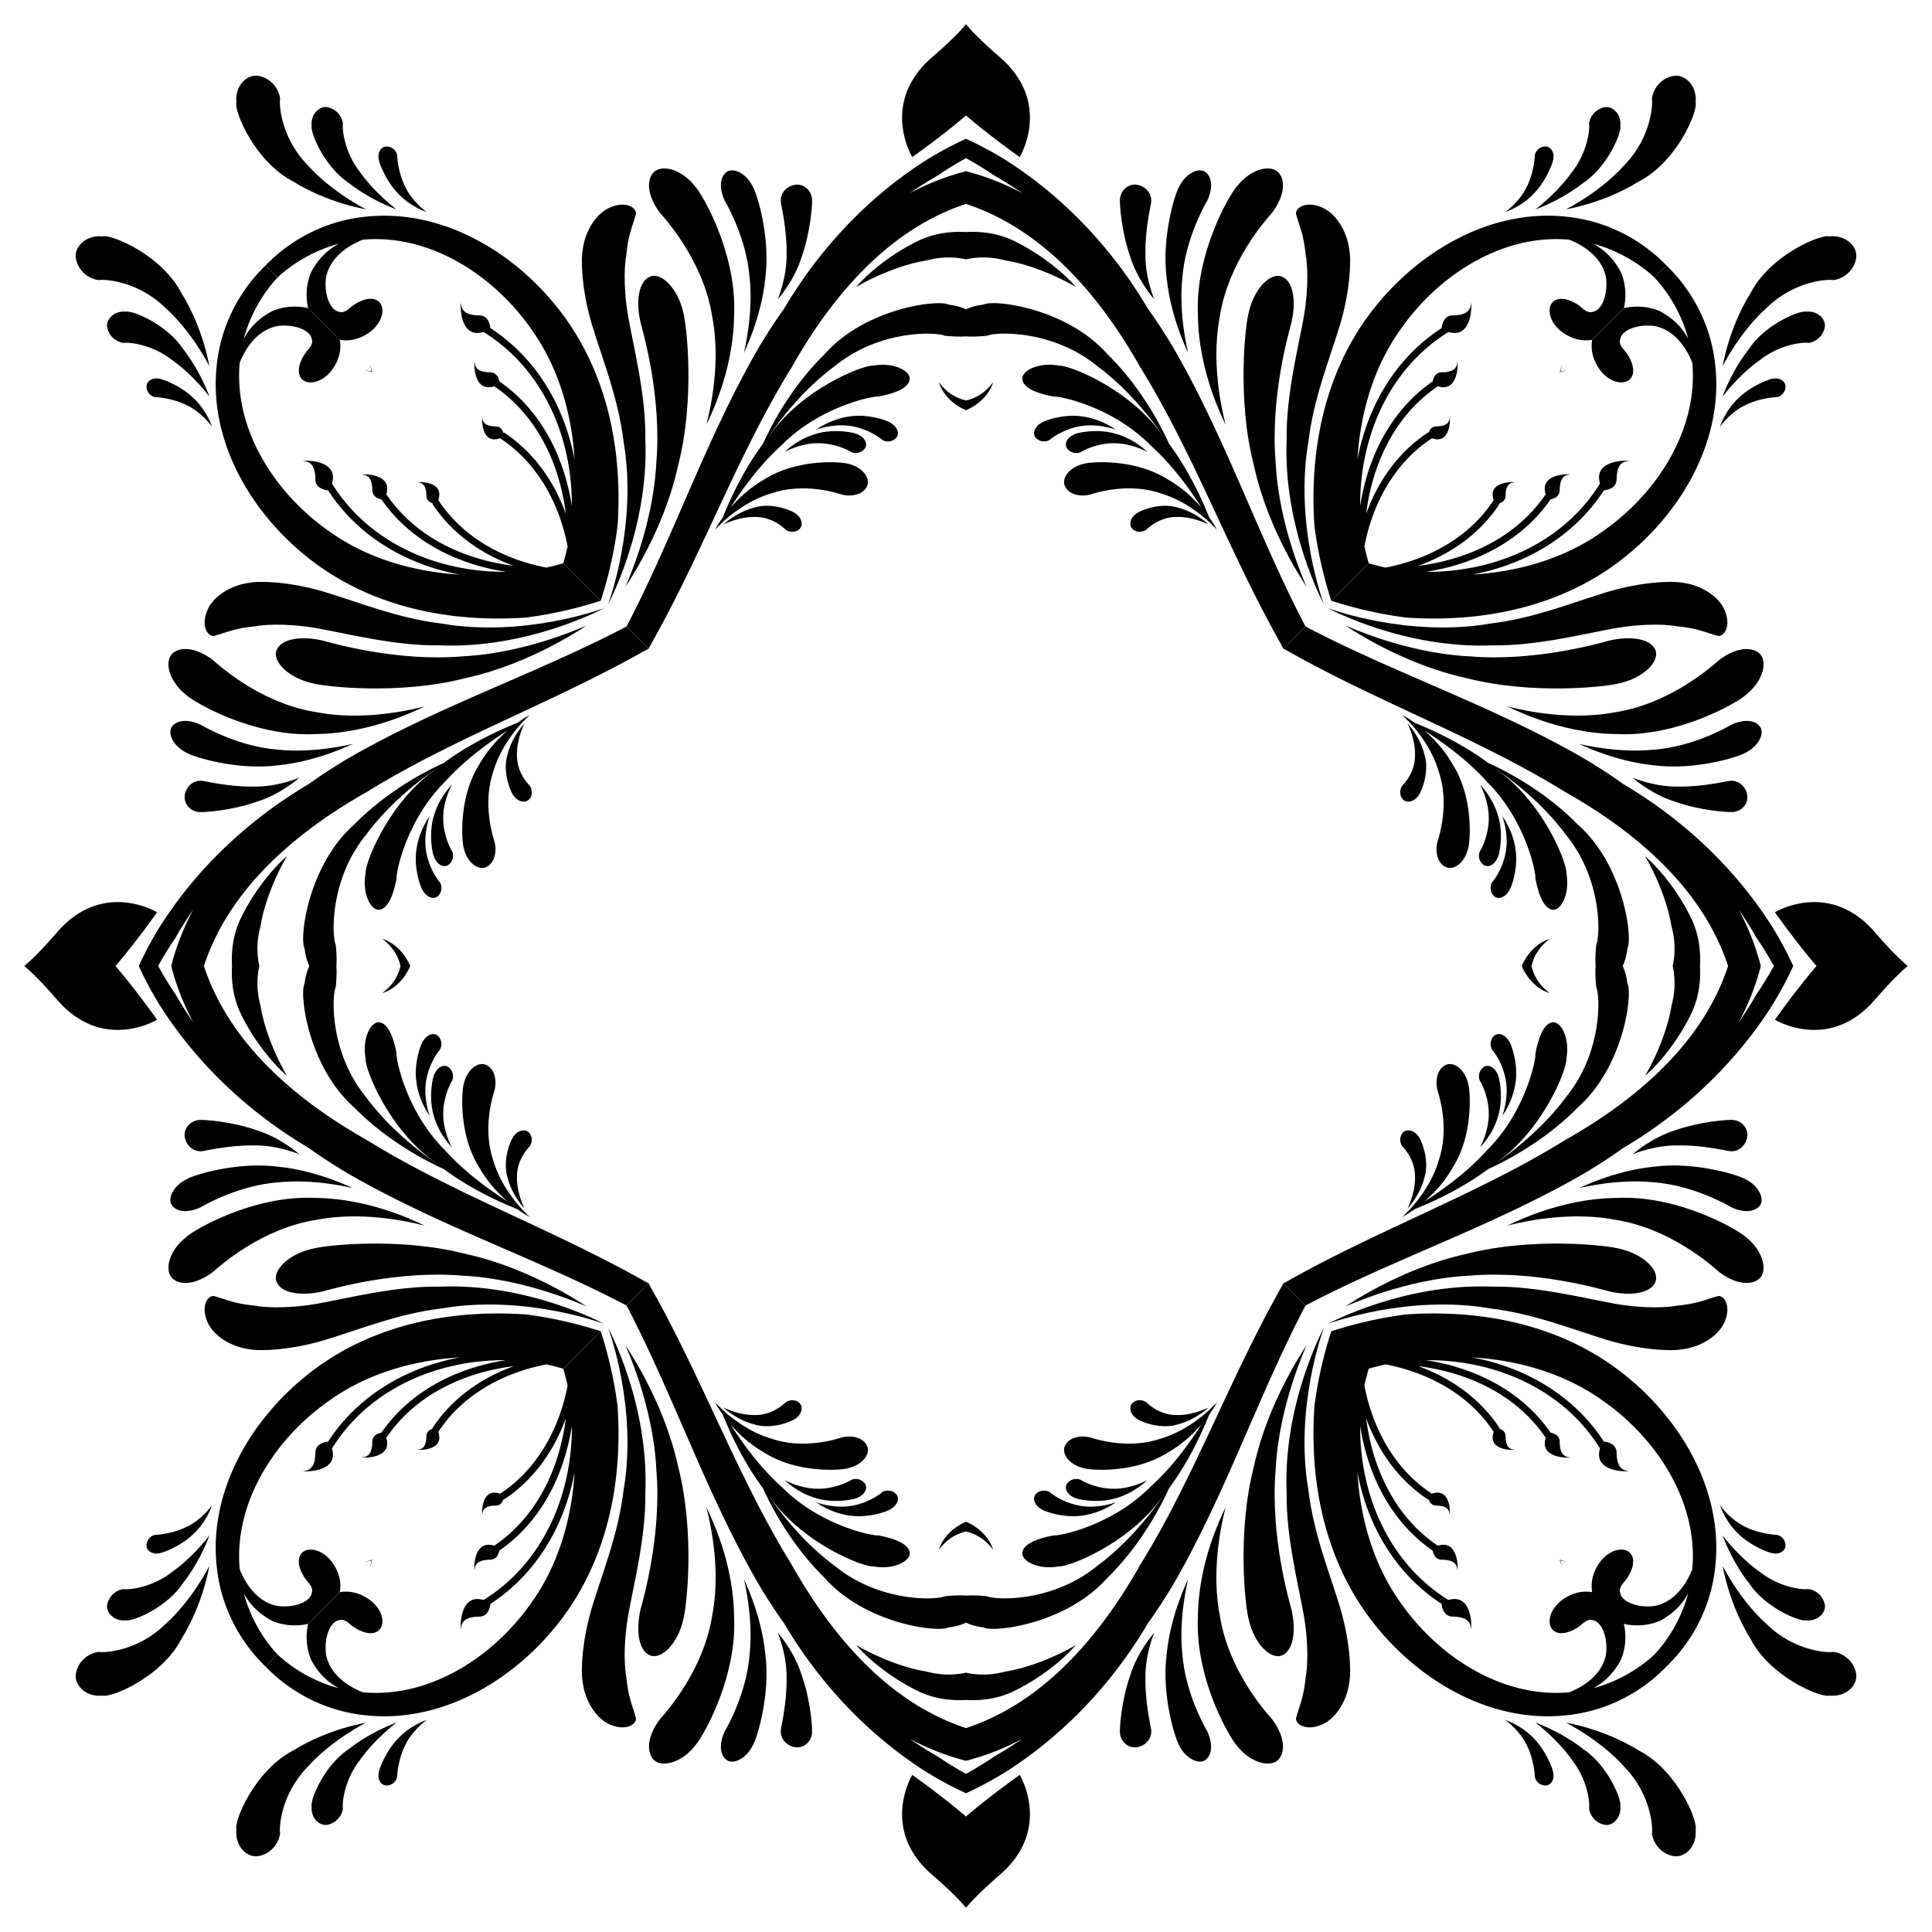 <svg xmlns="http://www.w3.org/2000/svg" viewBox="479.95 -0.05 1600.101 1600.101"><path d="M1257.518 316.426c3.303 10.593 11.876 18.701 22.482 23.284v-8.077c-8.383-1.885-16.412-6.77-22.482-15.207zM1241.689 198.789c-20.677 9.76-40.583 24.937-52.71 38.853 15.55-9.193 38.664-18.903 58.102-21.922 11.46-3.137 22.614-3.27 32.919-1.017V192.12c-13.31-.801-26.533 1.282-38.311 6.669zM1162.843 293.298c-29.116 28.52-45.88 62.765-50.968 74.134-17.84 24.1-28.511 49.127-33.313 61.083-4.515 6.287-6.732 10.68-6.633 10.556-.122.032 1.4-1.769 4.202-4.498-.312.727-.532 1.201-.596 1.15.064.072.46-.542 1.143-1.685 7.395-7.109 22.836-19.858 41.973-25.438 27.085-9.346 54.467-.304 58.65.99 8.862 2.136 18.152-.536 20.893-7.334 2.663-6.483-3.87-15.28-15.195-18.011-4.94-1.881-41.978-4.944-69.676 12.515-12.2 6.88-21.638 15.802-28.402 23.69 8.747-13.847 23.31-34.64 42.494-51.953 31.064-31.316 73.778-40.49 80.136-40.129 13.357-2.518 24.176-6.715 25.727-13.664 1.68-7.14-12.821-15.168-30.074-11.941-8.891-.53-58.32 19.13-85.305 56.9-.417.516-.8 1.04-1.216 1.55 9.467-13.812 28.79-39.012 54.609-58.042 37.383-30.622 84.834-28.326 91.21-25.143 6.263.614 12.358.93 17.498.51v-22.435c-4.094-1.857-8.961-3.278-14.44-3.874-8.413-4.533-68.77 2.723-102.716 41.07z"/><path d="M1184.938 374.396c4.052 1.85 9.227.31 11.505-3.343 2.272-3.65-.186-8.654-5.554-11.068-2.18-1.771-20.231-5.427-35.44-.625-15.13 4.357-25.329 14.522-25.536 14.88.648-.532 13.256-7.117 26.823-7.198 14.075-.325 26.402 5.941 28.202 7.354z"/><path d="M1218.396 350.718c-1.887-2.076-19.21-8.347-34.966-5.83-15.904 2.125-27.649 10.996-27.475 10.996-.185-.125 13.728-5.19 27.629-3.207 13.973 1.748 25.24 9.76 26.812 11.42 3.734 2.424 9.076 1.66 11.87-1.617 2.79-3.274 1.096-8.579-3.87-11.762zM1079.123 434.38c-.02.013-.028.02-.022.02a.125.125 0 00.022-.02zM1139.713 425.966c-1.644-2.191-19.572-10.5-35.169-5.586-14.883 3.84-24.879 13.49-25.42 14 .62-.4 13.214-6.65 26.381-6.267 13.93-.084 23.502 8.92 24.862 10.33 3.244 2.443 8.185 2.758 11.496-.168 3.158-2.74 2.642-8.65-2.15-12.31zM1069.801 262.176c8.45 43.795-4.693 87.801-4.782 89.671.26-1.774 22.476-41.705 22.91-91.14 2.39-50.995-26.454-100.281-32.448-106.547-11.337-14.602-28.74-18.677-34.893-10.631-6.107 7.927-2.814 21.363 6.242 33.035 4.556 5.152 35.938 40.013 42.971 85.612zM1065.034 351.916c-.014.006-.017-.023-.015-.069-.006.043-.004.07.015.069z"/><path d="M1100.81 230.036c3.312 31.428-4.963 62.244-4.697 62.163-.356.014 14.321-28.086 17.687-62.097 4.411-33.938-7.024-70.093-10.28-75.375-5.386-11.395-16.75-16.654-22.257-11.986-5.494 4.614-5.462 14.116-1.077 23.392 2.478 4.194 18.167 32.106 20.625 63.903zM1144.167 211.964c7.154-20.4 8.706-43.391 8.315-47.162-.617-7.664-7.441-13.117-14.5-11.751-7.04 1.357-11.919 7.343-11.378 13.93.301 3.233 5.135 22.969 4.776 42.685.541 19.814-7.305 38.172-7.297 38.178-.202.174 13.702-14.94 20.084-35.88zM996.304 365.163c11.962 68.507-12.057 133.547-12.714 135.206.798-1.583 33.886-63.194 30.844-136.555.541-36.195-9.467-75.161-14.184-101.32-4.672-27.561-2.635-46.235-1.688-50.513 1.78-18.575 5.068-23.742 8.098-34.838.57-4.744-7.31-10.692-19.79-6.046-13.01 4.414-22.59 20.728-24.304 35.73-1.641 7.912-.972 33.28 7.736 62.333 9.198 29.996 21.754 60.788 26.002 96.003z"/><path d="M1023.528 383.009c-2.567 53.3-25.208 101.502-25.527 102.925.454-1.327 31.337-44.79 43.506-100.178 14.35-55.643 7.07-117.285 4.333-127-4.495-20.16-18.321-33.63-27.632-29.661-9.207 3.898-11.803 19.933-7.838 37.686 2.293 8.498 17.786 62.157 13.158 116.228zM998.003 485.967c-.006 0-.006-.01-.001-.033-.008.022-.008.034.001.033zM722.686 150.214c29.484 18.365 60.653 23.073 60.52 23.094.193.211-28.578-14.113-48.934-37.105-22.216-23.04-23.223-50.832-22.323-54.542-1.03-8.064-7.233-16.75-17.525-18.775-9.337-2.029-20.127 7.56-18.694 21.982-2.006 7.27 15.438 49.104 46.956 65.346z"/><path d="M768.717 151.392c18.96 14.877 39.804 22.029 39.75 22.014.066.13-17.861-13.256-30.434-31.061-13.93-17.93-14.746-37.652-14.049-40.03-.752-5.503-4.755-11.476-12.086-13.387-6.495-1.887-14.807 4.82-13.82 15.213-1.239 5.545 10.44 33.799 30.639 47.251zM809.908 160.469c10.42 11.007 23.718 15.261 23.634 15.056-.057.243-11.365-7.84-17.391-19.722-6.284-11.756-7.216-25.067-7.274-27.24-.703-4.267-4.821-7.511-9.114-7.26-4.3.255-7.096 4.82-6.188 10.189.024 2.575 5.775 18.312 16.333 28.977zM786.991 274.43c11.476-9.287 11.667-21.194 6.099-25.13-5.937-4.327-15.589-.38-21.771 4.413-1.962 1.473-5.957 5.971-10.483 4.46-7.569-1.25-12.773-14.532-10.808-28.876 3.725-16.992 18.877-26.17 30.18-30.774.624-.044 1.25-.16 1.875-.192 54.884-4.196 107.316 30.08 138.282 74.78 22.187 31.116 33.104 69.233 35.486 107.652-8.234-43.81-31.324-84.148-69.786-109.08-.237-2.555-1.578-10.436-9.183-10.529-9.071-.113-14.553-2.674-15.005-9.337-.402-6.176-3.46 29.684 18.544 23.097 48.815 30.187 73.126 86.067 73.135 142.742 0 .42-.029.833-.035 1.25-6.37-40.93-25.64-79.311-60.033-103.094-.544-2.827-2.223-7.461-7.594-7.519-7.71-.101-12.382-2.28-12.761-7.939-.345-5.294-2.96 25.562 16.104 19.516 34.965 23.609 54.073 63.33 59.347 105.568-9.879-27.209-26.848-51.37-51.492-67.462l-.278.42c-.704-2.37-2.347-5.239-6.27-5.294-6.685-.072-10.731-1.968-11.047-6.877-.307-4.633-2.642 22.842 14.593 16.703 30.56 19.968 49.012 53.402 55.958 89.598a298.485 298.485 0 01-3.566 13.955l30.999 31c6.47-19.975 11.207-40.69 13.955-62.051 4.298-63.063-8.619-127.898-48.279-178.716-37.97-49-99.105-84.966-162.785-77.013-30.797 3.622-59.135 18.032-80.528 40.143l9.951 9.951c13.658-12.793 31.73-22.88 50.71-27.953-8.317 4.443-16.65 11.687-22.875 23.577-3.7 8.472-4.884 19.543-2.493 29.717l26.253 26.254c14.538 2.498 24.62-6.435 25.601-6.96zM1106.967 290.184c-42.997 75.044-69.617 155.314-108.142 228.641l18.355 18.355c.62-1.187 1.25-2.37 1.859-3.562 43.002-76.024 72.321-158.027 116.523-229.333 33.665-59.806 80.832-114.605 144.438-135.451 63.606 20.846 110.773 75.645 144.438 135.451 44.202 71.306 73.52 153.31 116.523 229.333.609 1.192 1.24 2.375 1.858 3.562l18.356-18.355c-38.525-73.327-65.145-153.596-108.142-228.64a448.233 448.233 0 00-22.294-34.474c-29.035-49.09-68.84-91.977-117.826-123.172A299.679 299.679 0 001280 114.88v-.001a299.686 299.686 0 00-32.913 17.661c-48.986 31.195-88.79 74.082-117.826 123.172a448.182 448.182 0 00-22.294 34.473zm149.309-144.673A287.367 287.367 0 011280 130.944a287.34 287.34 0 0123.724 14.567c7.878 4.47 15.476 9.363 22.943 14.443-14.685-7.799-30.248-14.006-46.667-18.199-16.42 4.193-31.982 10.4-46.667 18.199 7.467-5.08 15.064-9.974 22.943-14.443zM1280 95.612V20.035c-5.91 7.113-14.92 15.927-28.071 27.32-43.784 37.927-16.399 82.707-16.399 82.707 18.376-13.21 32.941-24.582 44.47-34.45zM1279.899 106.91l.101-.06.1.06-.1-.08c-.06.049-.101.08-.101.08zM796.426 777.518c8.436 6.07 13.322 14.099 15.206 22.482h8.078c-4.583-10.606-12.69-19.18-23.284-22.482zM678.789 761.689c-5.387 11.778-7.47 25-6.669 38.31h22.583c-2.254-10.304-2.12-21.458 1.017-32.918 3.019-19.438 12.73-42.552 21.921-58.102-13.915 12.127-29.093 32.033-38.852 52.71zM919.07 591.929c.125-.099-4.268 2.118-10.554 6.633-11.957 4.802-36.983 15.473-61.084 33.313-11.369 5.089-45.613 21.852-74.134 50.969-38.346 33.946-45.602 94.303-41.07 102.717.597 5.478 2.018 10.345 3.875 14.439h22.436c.42-5.14.103-11.235-.51-17.498-3.184-6.376-5.48-53.827 25.142-91.21 19.03-25.82 44.23-45.142 58.041-54.609-.51.417-1.033.799-1.548 1.216-37.77 26.985-57.431 76.414-56.901 85.305-3.228 17.253 4.801 31.753 11.941 30.074 6.95-1.55 11.146-12.37 13.664-25.727-.361-6.358 8.813-49.072 40.13-80.136 17.313-19.183 38.105-33.747 51.951-42.494-7.887 6.764-16.81 16.202-23.69 28.402-17.458 27.698-14.395 64.736-12.514 69.676 2.732 11.325 11.528 17.858 18.01 15.195 6.8-2.74 9.471-12.031 7.335-20.893-1.294-4.183-10.335-31.565-.99-58.65 5.58-19.137 18.33-34.578 25.438-41.973 1.143-.683 1.757-1.08 1.684-1.143.052.064-.422.284-1.149.597 2.73-2.802 4.53-4.325 4.498-4.203z"/><path d="M854.396 704.938c-1.413-1.8-7.679-14.127-7.355-28.202.082-13.567 6.667-26.175 7.199-26.823-.358.207-10.523 10.406-14.88 25.535-4.802 15.21-1.146 33.261.625 35.44 2.414 5.37 7.418 7.827 11.068 5.555 3.652-2.278 5.192-7.453 3.343-11.505z"/><path d="M835.884 675.955c0-.174-8.871 11.571-10.996 27.475-2.517 15.757 3.754 33.079 5.83 34.966 3.183 4.966 8.488 6.66 11.762 3.87 3.276-2.794 4.04-8.136 1.618-11.87-1.662-1.571-9.673-12.839-11.421-26.812-1.983-13.901 3.082-27.814 3.207-27.629zM918.443 650.367c-1.41-1.36-10.414-10.932-10.33-24.862-.384-13.167 5.867-25.76 6.266-26.381-.51.541-10.159 10.537-14 25.42-4.914 15.597 3.396 33.525 5.587 35.169 3.658 4.792 9.568 5.308 12.309 2.15 2.926-3.311 2.61-8.252.168-11.496zM914.38 599.124a.123.123 0 00.02-.023c0-.006-.007.002-.02.023zM831.916 585.034c.002-.02-.026-.021-.069-.015.046-.002.075.001.069.015zM623.529 540.587c-8.046 6.154-3.971 23.557 10.63 34.894 6.267 5.994 55.553 34.838 106.547 32.447 49.436-.433 89.367-22.649 91.141-22.909-1.87.089-45.876 13.233-89.67 4.782-45.6-7.033-80.461-38.415-85.613-42.97-11.673-9.057-25.108-12.35-33.035-6.244z"/><path d="M710.035 620.81c-31.796-2.457-59.708-18.146-63.902-20.624-9.276-4.385-18.778-4.417-23.392 1.077-4.668 5.508.591 16.87 11.986 22.257 5.282 3.256 41.437 14.69 75.375 10.28 34.01-3.366 62.11-18.043 62.096-17.687.082-.266-30.734 8.009-62.163 4.698zM689.665 651.38c-19.715.359-39.451-4.475-42.684-4.776-6.587-.541-12.573 4.339-13.93 11.378-1.366 7.059 4.087 13.883 11.75 14.5 3.772.39 26.764-1.16 47.162-8.315 20.94-6.382 36.054-20.286 35.88-20.084-.005-.008-18.363 7.838-38.178 7.297zM657.143 526.66c11.096-3.03 16.262-6.318 34.838-8.098 4.278-.946 22.951-2.984 50.514 1.688 26.158 4.717 65.123 14.726 101.32 14.184 73.36 3.042 134.97-30.046 136.554-30.844-1.66.657-66.7 24.676-135.206 12.715-35.215-4.25-66.007-16.805-96.003-26.003-29.052-8.708-54.42-9.377-62.334-7.736-15 1.714-31.316 11.293-35.73 24.303-4.645 12.48 1.303 20.361 6.047 19.791zM965.934 518.002c.023-.005.034-.005.033.001 0-.009-.01-.009-.033-.001z"/><path d="M865.756 561.507c55.388-12.17 98.851-43.052 100.178-43.505-1.423.318-49.626 22.959-102.925 25.526-54.07 4.628-107.73-10.865-116.228-13.157-17.753-3.966-33.787-1.37-37.686 7.837-3.968 9.311 9.502 23.137 29.66 27.632 9.716 2.738 71.358 10.017 127-4.333zM561.66 231.949c3.711-.9 31.502.106 54.543 22.323 22.992 20.355 37.316 49.127 37.105 48.933-.02.134-4.73-31.035-23.093-60.519-16.243-31.518-58.077-48.962-65.347-46.956-14.422-1.433-24.011 9.357-21.982 18.694 2.026 10.292 10.711 16.494 18.775 17.525z"/><path d="M584.14 258.078c-10.393-.987-17.099 7.325-15.212 13.82 1.91 7.331 7.884 11.334 13.386 12.086 2.38-.697 22.101.12 40.031 14.05 17.805 12.572 31.192 30.5 31.061 30.433.015.054-7.137-20.79-22.014-39.75-13.452-20.2-41.706-31.878-47.251-30.64zM640.469 329.908c-10.666-10.558-26.402-16.31-28.978-16.333-5.368-.908-9.933 1.888-10.187 6.188-.252 4.293 2.992 8.411 7.258 9.114 2.174.058 15.485.99 27.241 7.274 11.881 6.026 19.965 17.334 19.722 17.391.205.084-4.05-13.215-15.056-23.634zM788.234 308.234c-.527-2.161-1.24-4.278-2.198-6.314a34.465 34.465 0 011.664 5.78 34.462 34.462 0 01-5.78-1.664c2.035.959 4.153 1.671 6.314 2.198z"/><path d="M736.715 463.157c50.817 39.66 115.652 52.577 178.715 48.279 21.36-2.748 42.076-7.486 62.05-13.955l-30.999-31a298.641 298.641 0 01-13.955 3.567c-36.196-6.947-69.63-25.397-89.598-55.958 6.14-17.235-21.336-14.9-16.703-14.593 4.91.316 6.805 4.362 6.877 11.048.055 3.922 2.923 5.565 5.294 6.269l-.42.278c16.092 24.644 40.253 41.613 67.462 51.492-42.238-5.274-81.96-24.382-105.568-59.347 6.046-19.065-24.81-16.449-19.516-16.104 5.659.379 7.838 5.05 7.94 12.76.057 5.372 4.69 7.051 7.519 7.595 23.782 34.393 62.163 53.663 103.093 60.033-.416.006-.83.035-1.25.035-56.675-.009-112.555-24.32-142.742-73.135 6.587-22.005-29.273-18.946-23.097-18.544 6.663.452 9.225 5.934 9.337 15.005.093 7.605 7.974 8.946 10.53 9.183 24.93 38.462 65.268 61.552 109.079 69.786-38.419-2.382-76.536-13.299-107.652-35.486-44.7-30.966-78.976-83.399-74.78-138.282.032-.626.148-1.25.192-1.876 4.604-11.302 13.782-26.454 30.774-30.179 14.344-1.965 27.626 3.24 28.876 10.808 1.511 4.526-2.987 8.52-4.46 10.483-4.793 6.182-8.74 15.834-4.414 21.77 3.937 5.569 15.844 5.378 25.131-6.098.524-.98 9.458-11.063 6.96-25.601l-26.254-26.254c-10.174-2.39-21.245-1.206-29.717 2.493-11.89 6.226-19.134 14.558-23.577 22.877 5.073-18.981 15.16-37.054 27.953-50.71l-9.951-9.952c-22.11 21.393-36.521 49.73-40.143 80.528-7.954 63.68 28.014 124.815 77.014 162.785zM735.71 649.26c-49.09 29.036-91.976 68.841-123.17 117.827A299.706 299.706 0 00594.877 800a299.696 299.696 0 0017.661 32.913c31.195 48.986 74.082 88.79 123.171 117.826a448.285 448.285 0 0034.474 22.294c75.044 42.997 155.314 69.617 228.64 108.142l18.356-18.355c-1.187-.62-2.37-1.25-3.562-1.859-76.024-43.003-158.027-72.321-229.333-116.523C724.479 910.773 669.68 863.606 648.834 800c20.846-63.606 75.645-110.773 135.451-144.438 71.306-44.202 153.31-73.52 229.333-116.524 1.193-.608 2.375-1.239 3.562-1.858l-18.355-18.355c-73.327 38.525-153.596 65.145-228.64 108.141a448.243 448.243 0 00-34.475 22.295zM625.511 823.725A287.323 287.323 0 01610.944 800a287.383 287.383 0 0114.567-23.724c4.47-7.878 9.363-15.476 14.443-22.943-7.8 14.685-14.006 30.248-18.199 46.667 4.193 16.42 10.4 31.982 18.199 46.667-5.08-7.467-9.974-15.065-14.443-22.943zM610.062 755.53s-44.78-27.385-82.707 16.399c-11.393 13.152-20.207 22.162-27.32 28.07h75.577c9.869-11.528 21.24-26.093 34.45-44.47zM586.83 800l.08.1-.06-.1.06-.101-.08.1zM1763.573 777.518c-10.592 3.303-18.7 11.876-23.283 22.482h8.077c1.885-8.383 6.77-16.412 15.207-22.482zM1887.88 800c.801-13.31-1.282-26.533-6.669-38.311-9.76-20.677-24.937-40.583-38.853-52.71 9.193 15.55 18.903 38.664 21.922 58.102 3.137 11.46 3.27 22.614 1.017 32.919h22.583zM1786.702 682.843c-28.52-29.116-62.765-45.88-74.134-50.968-24.1-17.84-49.127-28.511-61.083-33.313-6.287-4.515-10.68-6.732-10.556-6.633-.032-.122 1.768 1.4 4.498 4.202-.726-.312-1.201-.532-1.15-.596-.071.063.542.46 1.685 1.143 7.109 7.395 19.858 22.836 25.438 41.973 9.346 27.084.304 54.467-.99 58.65-2.136 8.861.536 18.152 7.334 20.893 6.483 2.663 15.279-3.87 18.011-15.195 1.881-4.94 4.944-41.979-12.515-69.676-6.88-12.2-15.802-21.638-23.69-28.402 13.847 8.746 34.64 23.31 51.953 42.494 31.316 31.064 40.49 73.778 40.129 80.136 2.518 13.357 6.715 24.176 13.664 25.727 7.14 1.679 15.169-12.821 11.942-30.074.529-8.892-19.132-58.32-56.902-85.306-.515-.417-1.039-.799-1.548-1.215 13.811 9.467 39.012 28.79 58.041 54.609 30.622 37.382 28.327 84.834 25.143 91.21-.614 6.263-.93 12.358-.51 17.498h22.435c1.857-4.094 3.278-8.961 3.874-14.44 4.533-8.413-2.723-68.77-41.07-102.716z"/><path d="M1708.947 716.443c3.65 2.272 8.654-.186 11.068-5.554 1.771-2.18 5.427-20.231.625-35.44-4.357-15.13-14.522-25.329-14.88-25.536.532.648 7.117 13.256 7.199 26.824.324 14.075-5.942 26.4-7.355 28.201-1.85 4.052-.31 9.227 3.343 11.505z"/><path d="M1715.902 730.396c-2.422 3.734-1.658 9.076 1.618 11.87 3.273 2.79 8.579 1.097 11.762-3.87 2.075-1.887 8.347-19.21 5.83-34.966-2.125-15.904-10.996-27.648-10.996-27.475.124-.185 5.19 13.728 3.207 27.629-1.748 13.973-9.76 25.24-11.42 26.812zM1641.725 661.863c2.74 3.158 8.651 2.642 12.31-2.15 2.19-1.644 10.5-19.572 5.585-35.169-3.84-14.883-13.49-24.879-14-25.42.4.62 6.65 13.214 6.267 26.381.084 13.93-8.92 23.502-10.33 24.862-2.443 3.244-2.758 8.185.168 11.496zM1645.62 599.124c-.012-.021-.02-.03-.02-.023a.125.125 0 00.02.023zM1728.084 585.034c-.006-.014.023-.017.069-.015-.043-.006-.07-.004-.069.015z"/><path d="M1936.471 540.587c-7.927-6.107-21.362-2.813-33.035 6.243-5.152 4.556-40.013 35.938-85.612 42.971-43.795 8.45-87.801-4.693-89.671-4.782 1.774.26 41.705 22.477 91.141 22.91 50.994 2.39 100.28-26.454 106.547-32.448 14.601-11.337 18.676-28.74 10.63-34.894z"/><path d="M1937.258 601.263c-4.613-5.494-14.115-5.462-23.391-1.077-4.194 2.478-32.106 18.167-63.903 20.625-31.428 3.31-62.244-4.964-62.163-4.698-.014-.356 28.086 14.321 62.097 17.687 33.938 4.411 70.093-7.024 75.375-10.28 11.395-5.387 16.654-16.75 11.986-22.257zM1913.019 646.604c-3.233.301-22.969 5.135-42.685 4.776-19.814.541-38.172-7.305-38.178-7.296-.174-.203 14.94 13.7 35.88 20.083 20.4 7.154 43.391 8.706 47.162 8.315 7.664-.616 13.117-7.441 11.751-14.5-1.357-7.04-7.343-11.919-13.93-11.378zM1810.84 490.302c-29.996 9.198-60.788 21.754-96.003 26.002-68.507 11.962-133.546-12.057-135.205-12.714 1.582.798 63.193 33.886 136.554 30.844 36.196.542 75.161-9.467 101.32-14.184 27.561-4.672 46.235-2.634 50.513-1.688 18.575 1.78 23.742 5.068 34.838 8.098 4.744.57 10.692-7.31 6.046-19.79-4.413-13.01-20.728-22.59-35.73-24.304-7.912-1.641-33.28-.972-62.333 7.736z"/><path d="M1813.219 530.37c-8.498 2.293-62.157 17.786-116.228 13.158-53.3-2.567-101.502-25.208-102.925-25.526 1.327.453 44.79 31.336 100.178 43.505 55.643 14.35 117.285 7.07 127 4.333 20.16-4.495 33.63-18.321 29.661-27.632-3.898-9.206-19.933-11.803-37.686-7.837zM1594.033 518.003c0-.006.01-.006.033-.001-.022-.008-.034-.008-.033.001zM1943.797 254.272c23.04-22.216 50.832-23.223 54.542-22.323 8.064-1.03 16.75-7.233 18.775-17.525 2.029-9.337-7.56-20.127-21.982-18.694-7.27-2.006-49.104 15.438-65.346 46.956-18.365 29.484-23.074 60.653-23.094 60.52-.211.193 14.113-28.579 37.105-48.934z"/><path d="M1937.655 298.033c17.93-13.93 37.652-14.746 40.03-14.048 5.503-.753 11.476-4.756 13.387-12.087 1.887-6.495-4.82-14.807-15.213-13.82-5.545-1.239-33.799 10.44-47.251 30.639-14.877 18.96-22.029 39.804-22.014 39.75-.13.066 13.255-17.861 31.061-30.434zM1924.197 336.15c11.756-6.282 25.067-7.215 27.24-7.272 4.267-.704 7.511-4.822 7.26-9.114-.255-4.301-4.82-7.097-10.188-6.188-2.576.023-18.312 5.774-28.978 16.332-11.007 10.42-15.261 23.718-15.056 23.634-.243-.057 7.84-11.365 19.722-17.391zM1805.57 306.991c9.287 11.476 21.194 11.667 25.13 6.099 4.327-5.937.38-15.589-4.413-21.771-1.473-1.963-5.971-5.957-4.46-10.483 1.25-7.569 14.532-12.773 28.876-10.808 16.992 3.725 26.17 18.877 30.774 30.179.044.625.16 1.25.192 1.876 4.196 54.883-30.08 107.316-74.78 138.282-31.116 22.187-69.233 33.104-107.652 35.486 43.81-8.234 84.148-31.324 109.08-69.786 2.555-.237 10.436-1.578 10.529-9.183.113-9.071 2.674-14.553 9.336-15.005 6.177-.402-29.683-3.461-23.096 18.544-30.187 48.815-86.067 73.126-142.742 73.135-.42 0-.834-.029-1.25-.035 40.93-6.37 79.311-25.64 103.093-60.033 2.828-.544 7.462-2.223 7.52-7.594.101-7.71 2.28-12.382 7.939-12.761 5.294-.345-25.562-2.96-19.516 16.104-23.609 34.965-63.33 54.073-105.569 59.347 27.21-9.879 51.37-26.848 67.463-51.492l-.42-.278c2.37-.704 5.239-2.348 5.294-6.27.072-6.685 1.968-10.731 6.876-11.047 4.634-.307-22.84-2.642-16.702 14.593-19.968 30.56-53.402 49.012-89.598 55.958a298.637 298.637 0 01-13.955-3.566l-31 30.999c19.975 6.47 40.69 11.207 62.051 13.955 63.063 4.298 127.898-8.619 178.715-48.279 49-37.97 84.967-99.105 77.014-162.785-3.622-30.797-18.033-59.135-40.143-80.528l-9.951 9.951c12.793 13.657 22.88 31.73 27.953 50.71-4.443-8.318-11.687-16.65-23.577-22.876-8.472-3.699-19.543-4.883-29.717-2.493l-26.254 26.254c-2.498 14.538 6.435 24.62 6.96 25.601zM1949.938 755.53c13.21 18.376 24.581 32.941 34.45 44.47h75.577c-7.114-5.91-15.927-14.92-27.32-28.071-37.927-43.784-82.707-16.4-82.707-16.4zM1302.482 316.426c-6.07 8.437-14.099 13.322-22.482 15.207v8.077c10.606-4.583 19.18-12.69 22.482-23.284zM1371.022 237.642c-12.128-13.916-32.034-29.094-52.71-38.853-11.779-5.387-25.001-7.47-38.312-6.669v22.583c10.305-2.254 21.46-2.12 32.92 1.017 19.437 3.019 42.55 12.73 58.101 21.922zM1481.438 428.515c-4.802-11.956-15.474-36.982-33.314-61.083-5.088-11.369-21.851-45.613-50.968-74.134-33.946-38.346-94.303-45.602-102.717-41.07-5.478.597-10.346 2.018-14.439 3.875v22.435c5.14.42 11.235.104 17.498-.51 6.376-3.184 53.827-5.479 91.21 25.143 25.82 19.03 45.142 44.23 54.609 58.041-.417-.51-.799-1.033-1.216-1.548-26.986-37.77-76.414-57.431-85.305-56.902-17.253-3.227-31.754 4.802-30.075 11.942 1.551 6.95 12.37 11.146 25.727 13.664 6.359-.362 49.073 8.813 80.137 40.129 19.183 17.313 33.747 38.106 42.494 51.952-6.764-7.887-16.202-16.81-28.402-23.69-27.698-17.458-64.736-14.396-69.676-12.514-11.326 2.732-17.858 11.527-15.195 18.01 2.74 6.8 12.031 9.47 20.893 7.335 4.183-1.294 31.565-10.336 58.65-.99 19.137 5.58 34.578 18.33 41.973 25.438.683 1.143 1.08 1.756 1.143 1.684-.064.052-.284-.423-.597-1.149 2.802 2.73 4.325 4.53 4.203 4.498.099.124-2.118-4.27-6.633-10.556z"/><path d="M1404.552 359.36c-15.21-4.802-33.261-1.146-35.44.625-5.37 2.414-7.827 7.418-5.555 11.068 2.278 3.652 7.453 5.192 11.505 3.343 1.8-1.413 14.127-7.679 28.202-7.355 13.567.081 26.175 6.667 26.823 7.199-.207-.358-10.406-10.523-25.535-14.88z"/><path d="M1376.57 344.888c-15.756-2.517-33.079 3.754-34.966 5.83-4.967 3.183-6.66 8.488-3.87 11.762 2.794 3.276 8.136 4.04 11.87 1.618 1.572-1.662 12.839-9.673 26.812-11.421 13.901-1.983 27.814 3.082 27.629 3.207.173 0-11.571-8.871-27.475-10.996zM1429.633 438.443c1.36-1.41 10.932-10.414 24.862-10.33 13.167-.384 25.76 5.867 26.382 6.266-.542-.51-10.538-10.158-25.421-14-15.597-4.914-33.525 3.396-35.168 5.587-4.793 3.658-5.309 9.568-2.151 12.309 3.311 2.926 8.252 2.61 11.496.168zM1480.877 434.38a.124.124 0 00.022.02c.007 0-.002-.007-.022-.02zM1494.965 351.916c.02.002.022-.026.016-.069.002.046-.001.075-.016.069z"/><path d="M1472.072 260.706c.432 49.436 22.649 89.367 22.909 91.141-.089-1.87-13.233-45.876-4.782-89.67 7.033-45.6 38.415-80.461 42.97-85.613 9.057-11.673 12.35-25.108 6.244-33.035-6.154-8.046-23.557-3.971-34.894 10.63-5.994 6.266-34.838 55.553-32.447 106.547z"/><path d="M1463.887 292.199c.266.08-8.009-30.735-4.698-62.163 2.458-31.797 18.147-59.71 20.625-63.903 4.385-9.276 4.416-18.778-1.077-23.392-5.508-4.668-16.87.591-22.257 11.986-3.256 5.282-14.691 41.437-10.28 75.375 3.366 34.01 18.043 62.11 17.687 62.097zM1435.917 247.844c.009-.006-7.838-18.364-7.297-38.178-.359-19.716 4.475-39.452 4.776-42.685.541-6.587-4.339-12.573-11.377-13.93-7.06-1.366-13.885 4.087-14.5 11.75-.392 3.772 1.16 26.764 8.314 47.163 6.382 20.94 20.286 36.054 20.084 35.88zM1561.438 211.981c.946 4.278 2.984 22.952-1.688 50.514-4.717 26.158-14.726 65.124-14.184 101.32-3.042 73.36 30.046 134.97 30.844 136.554-.657-1.66-24.676-66.7-12.714-135.206 4.248-35.215 16.804-66.007 26.002-96.003 8.708-29.052 9.377-54.42 7.736-62.334-1.713-15-11.293-31.316-24.303-35.73-12.48-4.645-20.36 1.303-19.791 6.047 3.03 11.096 6.318 16.262 8.098 34.838z"/><path d="M1514.16 258.755c-2.738 9.716-10.017 71.358 4.333 127 12.17 55.389 43.052 98.852 43.506 100.18-.319-1.424-22.96-49.627-25.527-102.926-4.628-54.07 10.865-107.73 13.157-116.228 3.966-17.753 1.37-33.788-7.837-37.686-9.311-3.968-23.137 9.502-27.632 29.66zM1561.998 485.934c.006.023.005.034-.001.033.01 0 .01-.01.001-.033zM1776.795 173.308c-.134-.02 31.035-4.73 60.519-23.094 31.518-16.242 48.962-58.076 46.956-65.346 1.433-14.422-9.357-24.011-18.694-21.982-10.292 2.026-16.494 10.711-17.525 18.775.9 3.71-.107 31.501-22.323 54.542-20.356 22.992-49.127 37.316-48.933 37.105z"/><path d="M1791.283 151.392c20.2-13.452 31.878-41.706 30.64-47.251.986-10.394-7.326-17.1-13.821-15.213-7.331 1.91-11.334 7.884-12.086 13.386.697 2.38-.12 22.101-14.05 40.03-12.572 17.806-30.5 31.192-30.432 31.062-.056.015 20.789-7.137 39.75-22.014zM1750.092 160.469c10.558-10.666 16.31-26.402 16.333-28.978.908-5.368-1.888-9.933-6.188-10.187-4.293-.252-8.411 2.992-9.114 7.259-.058 2.173-.99 15.484-7.274 27.24-6.026 11.881-17.334 19.965-17.391 19.722-.084.205 13.215-4.05 23.634-15.056zM1771.766 308.234c2.161-.526 4.278-1.24 6.314-2.198a34.46 34.46 0 01-5.78 1.664c.39-1.952.927-3.886 1.664-5.78-.958 2.035-1.671 4.152-2.198 6.314z"/><path d="M1568.564 435.43c2.748 21.36 7.486 42.076 13.955 62.05l31-30.999a298.362 298.362 0 01-3.567-13.955c6.946-36.196 25.397-69.63 55.958-89.598 17.235 6.139 14.9-21.336 14.593-16.703-.316 4.91-4.362 6.805-11.048 6.877-3.922.055-5.565 2.923-6.269 5.294l-.277-.42c-24.645 16.092-41.614 40.253-51.492 67.462 5.273-42.238 24.381-81.96 59.347-105.568 19.064 6.046 16.448-24.81 16.103-19.516-.379 5.658-5.05 7.838-12.76 7.94-5.372.057-7.05 4.69-7.595 7.519-34.393 23.782-53.663 62.163-60.033 103.093-.006-.417-.035-.83-.035-1.25.009-56.675 24.32-112.555 73.135-142.742 22.005 6.587 18.946-29.273 18.544-23.097-.452 6.663-5.933 9.224-15.004 9.337-7.606.093-8.946 7.974-9.183 10.53-38.462 24.93-61.553 65.268-69.787 109.079 2.382-38.419 13.3-76.536 35.487-107.652 30.965-44.7 83.398-78.976 138.282-74.78.625.032 1.25.148 1.875.192 11.303 4.604 26.454 13.782 30.179 30.774 1.965 14.344-3.239 27.626-10.807 28.876-4.527 1.511-8.521-2.986-10.484-4.46-6.182-4.793-15.834-8.74-21.77-4.413-5.569 3.936-5.378 15.843 6.098 25.13.98.524 11.063 9.458 25.601 6.96l26.254-26.254c2.39-10.174 1.206-21.245-2.493-29.717-6.226-11.89-14.558-19.134-22.876-23.577 18.98 5.073 37.053 15.16 50.71 27.953l9.951-9.951c-21.393-22.11-49.73-36.521-80.528-40.143-63.68-7.953-124.815 28.014-162.785 77.013-39.66 50.818-52.577 115.653-48.279 178.716zM1308.071 47.355c-13.152-11.393-22.161-20.207-28.071-27.32v75.577c11.529 9.869 26.095 21.24 44.47 34.45 0 0 27.386-44.78-16.399-82.707zM1302.482 1283.573c-3.303-10.592-11.876-18.7-22.482-23.283v8.077c8.383 1.885 16.412 6.77 22.482 15.207zM1280 1385.296v22.584c13.31.801 26.533-1.282 38.311-6.669 20.677-9.76 40.583-24.937 52.71-38.853-15.55 9.193-38.664 18.903-58.102 21.922-11.46 3.137-22.614 3.27-32.919 1.016zM1397.156 1306.702c29.117-28.52 45.88-62.765 50.968-74.134 17.84-24.1 28.512-49.127 33.314-61.083 4.515-6.287 6.732-10.68 6.633-10.556.122-.032-1.4 1.768-4.203 4.498.313-.727.533-1.201.597-1.15-.064-.072-.46.542-1.143 1.685-7.395 7.109-22.836 19.858-41.973 25.438-27.085 9.346-54.467.304-58.65-.99-8.862-2.136-18.152.535-20.893 7.334-2.663 6.483 3.87 15.279 15.195 18.011 4.94 1.881 41.978 4.944 69.676-12.515 12.2-6.88 21.638-15.802 28.402-23.69-8.747 13.847-23.31 34.64-42.494 51.953-31.064 31.316-73.778 40.49-80.137 40.129-13.357 2.518-24.176 6.714-25.727 13.664-1.679 7.14 12.822 15.168 30.075 11.941 8.891.53 58.32-19.13 85.305-56.9.417-.516.8-1.04 1.216-1.55-9.467 13.812-28.79 39.013-54.61 58.042-37.382 30.622-84.833 28.327-91.209 25.143-6.263-.614-12.358-.93-17.498-.51v22.435c4.093 1.857 8.961 3.278 14.439 3.874 8.413 4.533 68.77-2.723 102.717-41.07z"/><path d="M1404.552 1240.64c15.129-4.357 25.328-14.522 25.535-14.88-.648.532-13.256 7.117-26.823 7.199-14.075.324-26.402-5.942-28.202-7.355-4.052-1.85-9.227-.31-11.505 3.343-2.272 3.65.186 8.654 5.554 11.068 2.18 1.771 20.231 5.427 35.44.625z"/><path d="M1341.604 1249.282c1.887 2.076 19.21 8.347 34.966 5.83 15.904-2.125 27.649-10.996 27.475-10.996.185.124-13.728 5.19-27.629 3.207-13.973-1.748-25.24-9.76-26.812-11.421-3.734-2.423-9.076-1.658-11.87 1.618-2.79 3.273-1.096 8.579 3.87 11.762zM1480.877 1165.62c.02-.012.029-.02.022-.02a.126.126 0 00-.022.02zM1420.288 1174.034c1.643 2.191 19.57 10.5 35.168 5.586 14.883-3.84 24.879-13.49 25.42-14-.62.4-13.214 6.65-26.38 6.267-13.931.084-23.503-8.92-24.863-10.33-3.244-2.443-8.185-2.758-11.496.168-3.158 2.74-2.642 8.651 2.15 12.31zM1490.199 1337.824c-8.451-43.795 4.693-87.801 4.782-89.671-.26 1.774-22.477 41.705-22.91 91.14-2.39 50.995 26.454 100.282 32.448 106.547 11.337 14.602 28.74 18.677 34.893 10.631 6.108-7.927 2.814-21.362-6.242-33.035-4.556-5.152-35.938-40.013-42.971-85.612zM1494.965 1248.084c.015-.006.018.023.016.069.006-.043.004-.07-.016-.069z"/><path d="M1459.19 1369.965c-3.312-31.43 4.963-62.244 4.697-62.163.356-.015-14.321 28.085-17.687 62.096-4.41 33.938 7.024 70.093 10.28 75.375 5.386 11.395 16.75 16.654 22.257 11.986 5.494-4.614 5.462-14.116 1.077-23.392-2.478-4.194-18.167-32.106-20.625-63.902zM1415.833 1388.036c-7.154 20.4-8.706 43.391-8.315 47.162.617 7.664 7.441 13.117 14.5 11.751 7.04-1.357 11.92-7.343 11.378-13.93-.301-3.233-5.135-22.969-4.776-42.685-.541-19.814 7.306-38.172 7.297-38.178.202-.174-13.702 14.94-20.084 35.88zM1563.696 1234.837c-11.962-68.507 12.057-133.546 12.714-135.205-.798 1.582-33.886 63.193-30.844 136.554-.542 36.196 9.467 75.161 14.184 101.32 4.672 27.561 2.634 46.235 1.688 50.513-1.78 18.576-5.068 23.742-8.098 34.838-.57 4.744 7.31 10.692 19.79 6.046 13.01-4.413 22.59-20.728 24.304-35.73 1.641-7.912.972-33.28-7.736-62.333-9.198-29.996-21.754-60.788-26.002-96.003z"/><path d="M1536.472 1216.991c2.567-53.3 25.208-101.502 25.526-102.925-.453 1.327-31.336 44.79-43.505 100.178-14.35 55.643-7.07 117.285-4.333 127 4.495 20.16 18.32 33.63 27.632 29.661 9.206-3.898 11.802-19.933 7.837-37.686-2.292-8.498-17.785-62.157-13.157-116.228zM1561.997 1114.033c.006 0 .007.01.001.033.008-.022.008-.034-.001-.033zM1837.314 1449.785c-29.484-18.364-60.653-23.073-60.52-23.093-.194-.211 28.578 14.112 48.934 37.105 22.216 23.04 23.223 50.831 22.323 54.542 1.03 8.064 7.233 16.75 17.525 18.775 9.337 2.029 20.127-7.56 18.694-21.982 2.006-7.27-15.438-49.104-46.956-65.347z"/><path d="M1791.283 1448.608c-18.96-14.877-39.804-22.029-39.75-22.014-.066-.13 17.86 13.255 30.434 31.06 13.93 17.931 14.746 37.653 14.048 40.032.753 5.502 4.756 11.475 12.087 13.386 6.495 1.887 14.807-4.82 13.82-15.213 1.239-5.545-10.44-33.799-30.639-47.251zM1750.092 1439.531c-10.42-11.007-23.718-15.261-23.635-15.056.058-.243 11.366 7.84 17.392 19.721 6.283 11.757 7.216 25.068 7.273 27.241.704 4.267 4.822 7.511 9.114 7.26 4.301-.255 7.097-4.82 6.188-10.189-.023-2.575-5.774-18.312-16.332-28.977zM1453.033 1309.816c42.997-75.044 69.617-155.314 108.142-228.641l-18.355-18.355c-.62 1.187-1.25 2.37-1.859 3.562-43.003 76.024-72.321 158.027-116.523 229.333-33.665 59.806-80.832 114.605-144.438 135.451-63.606-20.846-110.773-75.645-144.438-135.45-44.202-71.307-73.52-153.31-116.523-229.334-.609-1.193-1.24-2.375-1.859-3.562l-18.355 18.355c38.525 73.327 65.145 153.597 108.142 228.64a448.24 448.24 0 0022.294 34.474c29.035 49.09 68.84 91.977 117.826 123.172a299.686 299.686 0 0032.913 17.66 299.679 299.679 0 0032.913-17.66c48.986-31.195 88.79-74.082 117.826-123.172a448.249 448.249 0 0022.294-34.473zm-149.309 144.673a287.423 287.423 0 01-23.724 14.567 287.423 287.423 0 01-23.724-14.567c-7.878-4.47-15.476-9.363-22.943-14.443 14.685 7.799 30.248 14.006 46.667 18.199 16.42-4.193 31.982-10.4 46.667-18.199-7.467 5.08-15.065 9.974-22.943 14.443zM1280 1504.388v75.577c5.91-7.113 14.92-15.927 28.071-27.32 43.785-37.927 16.4-82.707 16.4-82.707-18.377 13.21-32.942 24.582-44.471 34.45zM1280 1493.15l-.101-.06.101.08.1-.08-.1.06zM1740.29 800c4.583 10.606 12.69 19.18 23.283 22.482-8.436-6.07-13.322-14.1-15.206-22.482h-8.077zM1881.211 838.311c5.387-11.778 7.47-25 6.669-38.31h-22.583c2.253 10.304 2.12 21.458-1.018 32.918-3.018 19.438-12.728 42.552-21.92 58.102 13.915-12.127 29.093-32.033 38.852-52.71zM1640.93 1008.071c-.125.099 4.268-2.118 10.554-6.633 11.957-4.802 36.983-15.473 61.084-33.313 11.369-5.089 45.614-21.852 74.134-50.969 38.346-33.946 45.602-94.303 41.07-102.717-.597-5.478-2.018-10.345-3.875-14.439h-22.435c-.42 5.14-.104 11.235.51 17.498 3.184 6.376 5.479 53.827-25.143 91.21-19.03 25.82-44.23 45.142-58.041 54.609.51-.417 1.033-.799 1.548-1.216 37.77-26.986 57.431-76.414 56.902-85.305 3.227-17.253-4.802-31.753-11.942-30.075-6.95 1.552-11.146 12.37-13.664 25.727.362 6.36-8.813 49.073-40.129 80.137-17.314 19.183-38.106 33.747-51.952 42.494 7.887-6.764 16.81-16.202 23.69-28.402 17.458-27.698 14.396-64.736 12.514-69.676-2.732-11.325-11.528-17.858-18.01-15.195-6.8 2.74-9.47 12.031-7.335 20.894 1.294 4.182 10.336 31.564.99 58.649-5.58 19.137-18.33 34.578-25.438 41.973-1.143.683-1.756 1.08-1.684 1.143-.052-.064.423-.284 1.149-.597-2.73 2.802-4.53 4.324-4.498 4.203z"/><path d="M1705.604 895.062c1.413 1.8 7.679 14.127 7.355 28.201-.082 13.568-6.667 26.176-7.199 26.824.358-.207 10.523-10.406 14.88-25.535 4.802-15.21 1.146-33.261-.625-35.44-2.414-5.37-7.418-7.827-11.068-5.555-3.652 2.278-5.192 7.453-3.343 11.505z"/><path d="M1724.116 924.045c0 .174 8.871-11.571 10.995-27.475 2.518-15.757-3.753-33.079-5.829-34.966-3.183-4.967-8.488-6.66-11.762-3.87-3.276 2.794-4.04 8.136-1.618 11.87 1.662 1.572 9.673 12.839 11.421 26.812 1.982 13.901-3.082 27.814-3.207 27.629zM1641.557 949.633c1.41 1.36 10.414 10.932 10.33 24.862.384 13.167-5.867 25.76-6.266 26.382.51-.542 10.158-10.538 14-25.421 4.914-15.597-3.396-33.524-5.587-35.168-3.658-4.793-9.568-5.308-12.309-2.15-2.926 3.31-2.61 8.25-.168 11.495zM1645.62 1000.876a.123.123 0 00-.02.023c0 .006.008-.002.02-.023zM1728.084 1014.965c-.002.02.026.022.069.016-.046.002-.075-.001-.069-.016z"/><path d="M1936.471 1059.412c8.046-6.153 3.971-23.556-10.63-34.893-6.266-5.994-55.553-34.838-106.547-32.447-49.436.432-89.367 22.648-91.141 22.909 1.87-.089 45.877-13.233 89.67-4.782 45.6 7.033 80.461 38.415 85.613 42.97 11.673 9.057 25.108 12.35 33.035 6.243z"/><path d="M1849.965 979.19c31.796 2.457 59.708 18.146 63.902 20.624 9.276 4.385 18.778 4.417 23.392-1.077 4.668-5.508-.59-16.87-11.986-22.257-5.282-3.256-41.437-14.69-75.375-10.28-34.01 3.366-62.11 18.043-62.096 17.687-.082.266 30.734-8.009 62.163-4.697zM1870.334 948.62c19.716-.359 39.452 4.475 42.685 4.776 6.587.541 12.573-4.339 13.93-11.378 1.366-7.059-4.087-13.884-11.75-14.5-3.772-.39-26.764 1.16-47.163 8.315-20.94 6.382-36.054 20.286-35.88 20.084.006.009 18.364-7.838 38.178-7.297zM1902.857 1073.34c-11.096 3.03-16.263 6.318-34.838 8.098-4.278.946-22.952 2.984-50.514-1.688-26.158-4.717-65.124-14.726-101.32-14.184-73.36-3.042-134.97 30.046-136.553 30.844 1.659-.657 66.698-24.676 135.205-12.715 35.215 4.25 66.007 16.805 96.003 26.003 29.052 8.708 54.42 9.377 62.334 7.736 15-1.713 31.316-11.293 35.73-24.303 4.645-12.48-1.303-20.361-6.047-19.791z"/><path d="M1694.244 1038.493c-55.388 12.17-98.85 43.052-100.178 43.506 1.423-.32 49.626-22.96 102.925-25.527 54.07-4.628 107.73 10.865 116.228 13.157 17.753 3.965 33.788 1.37 37.686-7.837 3.968-9.311-9.502-23.137-29.66-27.632-9.716-2.738-71.358-10.017-127 4.333zM1594.066 1081.998c-.023.005-.034.005-.032-.001-.002.009.01.009.032.001zM1998.34 1368.051c-3.711.9-31.502-.107-54.543-22.323-22.993-20.356-37.316-49.127-37.105-48.933.02-.134 4.73 31.035 23.094 60.519 16.242 31.518 58.076 48.962 65.346 46.956 14.422 1.433 24.011-9.357 21.982-18.694-2.026-10.292-10.711-16.494-18.775-17.525z"/><path d="M1975.86 1341.922c10.393.987 17.099-7.325 15.212-13.82-1.91-7.331-7.884-11.334-13.386-12.086-2.38.697-22.101-.12-40.03-14.05-17.806-12.572-31.192-30.5-31.062-30.432-.015-.055 7.137 20.789 22.014 39.75 13.452 20.198 41.706 31.877 47.251 30.638zM1919.531 1270.092c10.665 10.558 26.402 16.31 28.977 16.333 5.37.908 9.934-1.888 10.188-6.188.252-4.293-2.992-8.411-7.259-9.115-2.173-.057-15.484-.99-27.24-7.273-11.881-6.026-19.965-17.334-19.722-17.391-.205-.084 4.05 13.215 15.056 23.634zM1771.766 1291.766c.526 2.161 1.24 4.278 2.198 6.314a34.47 34.47 0 01-1.664-5.78 34.47 34.47 0 015.78 1.664c-2.036-.958-4.152-1.671-6.314-2.198z"/><path d="M1823.285 1136.843c-50.817-39.66-115.652-52.577-178.715-48.279-21.36 2.748-42.076 7.485-62.05 13.955-6.47 19.975-11.208 40.69-13.955 62.051-4.3 63.063 8.618 127.898 48.278 178.715 37.97 49 99.106 84.967 162.785 77.014 30.798-3.623 59.135-18.033 80.528-40.143 22.11-21.394 36.52-49.73 40.143-80.528 7.953-63.68-28.014-124.815-77.014-162.785zm26.92 233.362c-13.657 12.793-31.73 22.88-50.71 27.953 8.318-4.443 16.65-11.687 22.876-23.577 3.699-8.472 4.883-19.543 2.492-29.718 10.175 2.391 21.246 1.207 29.718-2.493 11.89-6.225 19.134-14.558 23.576-22.876-5.072 18.981-15.16 37.053-27.952 50.71zm31.464-72.287c-.032.625-.148 1.25-.192 1.875-4.604 11.302-13.782 26.454-30.774 30.179-14.344 1.965-27.626-3.24-28.876-10.808-1.511-4.526 2.986-8.52 4.46-10.483 4.793-6.182 8.74-15.834 4.413-21.77-3.936-5.569-15.843-5.378-25.13 6.098-.525.98-9.459 11.063-6.96 25.601-14.538-2.499-24.62 6.435-25.601 6.96-11.476 9.287-11.667 21.194-6.098 25.13 5.936 4.327 15.588.38 21.77-4.413 1.963-1.474 5.957-5.971 10.483-4.46 7.569 1.25 12.773 14.532 10.808 28.876-3.725 16.992-18.877 26.17-30.179 30.774-.625.044-1.25.16-1.875.191-54.884 4.197-107.317-30.08-138.282-74.779-22.188-31.116-33.105-69.234-35.487-107.652 8.234 43.81 31.324 84.148 69.786 109.079.238 2.556 1.578 10.437 9.184 10.53 9.07.112 14.552 2.674 15.004 9.336.402 6.176 3.461-29.683-18.544-23.096-48.815-30.187-73.126-86.067-73.135-142.742 0-.42.03-.834.035-1.25 6.37 40.93 25.64 79.31 60.033 103.093.544 2.828 2.223 7.462 7.594 7.52 7.71.1 12.382 2.28 12.761 7.938.345 5.294 2.961-25.562-16.104-19.516-34.965-23.608-54.073-63.33-59.347-105.568 9.879 27.209 26.848 51.37 51.492 67.462l.278-.42c.703 2.371 2.347 5.24 6.27 5.294 6.685.073 10.731 1.968 11.046 6.877.307 4.634 2.643-22.842-14.592-16.703-30.56-19.967-49.012-53.402-55.958-89.598a298.39 298.39 0 013.566-13.955l-15.5-15.5 15.5 15.5a298.39 298.39 0 0113.955-3.566c36.196 6.946 69.63 25.397 89.598 55.957-6.138 17.236 21.337 14.9 16.703 14.593-4.909-.315-6.804-4.361-6.876-11.047-.056-3.922-2.924-5.566-5.294-6.27l.42-.277c-16.093-24.645-40.254-41.614-67.463-51.492 42.239 5.273 81.96 24.381 105.569 59.347-6.047 19.065 24.81 16.448 19.515 16.104-5.658-.38-7.837-5.05-7.939-12.761-.057-5.372-4.691-7.05-7.519-7.595-23.782-34.392-62.163-53.663-103.094-60.033.417-.006.831-.035 1.25-.035 56.676.01 112.556 24.32 142.743 73.136-6.587 22.005 29.272 18.945 23.096 18.543-6.662-.451-9.224-5.933-9.337-15.004-.092-7.606-7.973-8.946-10.53-9.183-24.93-38.462-65.268-61.553-109.078-69.787 38.418 2.382 76.536 13.3 107.652 35.487 44.7 30.966 78.976 83.399 74.78 138.283zM1965.122 800a299.688 299.688 0 00-17.661-32.913c-31.195-48.986-74.082-88.79-123.172-117.826a448.241 448.241 0 00-34.473-22.294c-75.045-42.997-155.314-69.617-228.641-108.142l-18.355 18.355c1.187.62 2.37 1.25 3.562 1.859 76.024 43.003 158.027 72.321 229.333 116.523 59.805 33.665 114.605 80.832 135.451 144.438-20.846 63.606-75.646 110.773-135.45 144.438-71.307 44.202-153.31 73.52-229.334 116.523-1.193.609-2.375 1.24-3.562 1.859l18.355 18.355c73.327-38.525 153.596-65.145 228.64-108.141a448.275 448.275 0 0034.474-22.295c49.09-29.035 91.977-68.84 123.172-117.826A299.679 299.679 0 001965.12 800h.001zm-30.633 23.724c-4.47 7.878-9.363 15.476-14.443 22.943 7.8-14.685 14.006-30.248 18.199-46.667-4.193-16.42-10.4-31.982-18.199-46.667 5.08 7.467 9.974 15.065 14.443 22.943A287.405 287.405 0 011949.056 800a287.45 287.45 0 01-14.567 23.724zM1949.938 844.47s44.78 27.386 82.707-16.399c11.393-13.152 20.207-22.162 27.32-28.07h-75.577c-9.868 11.528-21.24 26.094-34.45 44.47zM1973.17 800c-.049-.06-.08-.101-.08-.101l.06.1-.06.102.08-.101zM796.426 822.482c10.593-3.303 18.701-11.876 23.284-22.482h-8.078c-1.884 8.383-6.77 16.412-15.206 22.482zM672.12 800c-.801 13.31 1.282 26.533 6.669 38.311 9.76 20.677 24.937 40.583 38.853 52.71-9.193-15.55-18.903-38.664-21.922-58.102-3.137-11.46-3.27-22.614-1.017-32.919H672.12zM773.298 917.156c28.52 29.117 62.766 45.88 74.134 50.968 24.1 17.84 49.127 28.512 61.083 33.313 6.287 4.516 10.68 6.733 10.556 6.634.032.121-1.769-1.4-4.498-4.203.727.313 1.201.533 1.15.597.071-.064-.542-.46-1.685-1.143-7.109-7.395-19.858-22.836-25.438-41.973-9.346-27.085-.304-54.467.99-58.65 2.136-8.862-.536-18.152-7.334-20.893-6.484-2.663-15.28 3.87-18.011 15.195-1.882 4.94-4.944 41.978 12.514 69.676 6.88 12.2 15.803 21.638 23.69 28.402-13.846-8.747-34.639-23.31-51.952-42.494-31.316-31.064-40.49-73.778-40.129-80.137-2.518-13.357-6.715-24.175-13.664-25.727-7.14-1.678-15.169 12.822-11.942 30.075-.53 8.89 19.132 58.32 56.902 85.305.515.417 1.039.8 1.548 1.216-13.811-9.467-39.012-28.79-58.042-54.61-30.62-37.382-28.326-84.833-25.142-91.209.614-6.263.93-12.358.51-17.498h-22.435c-1.857 4.093-3.278 8.961-3.874 14.439-4.533 8.413 2.723 68.77 41.07 102.717z"/><path d="M851.053 883.557c-3.65-2.272-8.654.186-11.068 5.554-1.771 2.18-5.427 20.231-.625 35.44 4.357 15.13 14.522 25.329 14.88 25.536-.532-.648-7.117-13.256-7.199-26.824-.324-14.074 5.942-26.4 7.355-28.201 1.85-4.052.31-9.227-3.343-11.505z"/><path d="M844.098 869.604c2.422-3.734 1.658-9.076-1.618-11.87-3.273-2.79-8.579-1.097-11.762 3.87-2.076 1.887-8.347 19.21-5.83 34.966 2.125 15.904 10.996 27.649 10.996 27.475-.125.185-5.19-13.728-3.207-27.629 1.748-13.973 9.76-25.24 11.42-26.812zM918.275 938.137c-2.74-3.158-8.65-2.642-12.31 2.15-2.19 1.644-10.5 19.572-5.585 35.169 3.84 14.883 13.49 24.879 14 25.42-.4-.62-6.65-13.214-6.267-26.38-.084-13.931 8.92-23.503 10.33-24.863 2.443-3.244 2.758-8.185-.168-11.496zM914.38 1000.876c.012.021.02.03.02.023l-.02-.023zM831.916 1014.965c.006.015-.023.018-.069.016.043.006.07.004.069-.016zM623.529 1059.412c7.927 6.108 21.362 2.814 33.035-6.242 5.152-4.556 40.013-35.938 85.612-42.971 43.795-8.45 87.801 4.693 89.671 4.782-1.774-.26-41.705-22.477-91.14-22.91-50.995-2.39-100.282 26.454-106.548 32.448-14.601 11.337-18.676 28.74-10.63 34.893z"/><path d="M622.741 998.737c4.614 5.494 14.116 5.462 23.392 1.077 4.194-2.478 32.106-18.167 63.902-20.625 31.43-3.31 62.244 4.964 62.163 4.698.015.356-28.086-14.321-62.096-17.687-33.938-4.411-70.093 7.024-75.375 10.28-11.395 5.386-16.654 16.75-11.986 22.257zM646.981 953.396c3.233-.301 22.969-5.135 42.685-4.776 19.814-.541 38.172 7.306 38.178 7.297.173.202-14.94-13.702-35.88-20.084-20.4-7.154-43.391-8.706-47.162-8.315-7.664.616-13.117 7.441-11.751 14.5 1.357 7.04 7.343 11.92 13.93 11.378zM749.16 1109.698c29.996-9.198 60.789-21.754 96.003-26.003 68.507-11.96 133.547 12.058 135.206 12.715-1.583-.798-63.194-33.886-136.555-30.844-36.195-.542-75.161 9.467-101.32 14.184-27.561 4.672-46.235 2.634-50.513 1.688-18.576-1.78-23.742-5.068-34.838-8.098-4.744-.57-10.692 7.31-6.046 19.79 4.413 13.01 20.728 22.59 35.73 24.304 7.912 1.641 33.28.972 62.333-7.736zM965.967 1081.997c0 .006-.01.006-.033.001.022.008.034.008.033-.001z"/><path d="M746.781 1069.63c8.498-2.293 62.157-17.786 116.228-13.158 53.3 2.567 101.502 25.208 102.925 25.527-1.327-.454-44.79-31.337-100.178-43.506-55.643-14.35-117.285-7.07-127-4.333-20.16 4.495-33.63 18.321-29.661 27.632 3.898 9.206 19.933 11.803 37.686 7.837zM616.203 1345.728c-23.04 22.216-50.832 23.224-54.542 22.323-8.064 1.03-16.75 7.233-18.775 17.525-2.03 9.337 7.56 20.127 21.982 18.694 7.27 2.006 49.104-15.438 65.346-46.956 18.365-29.484 23.073-60.653 23.094-60.52.211-.193-14.113 28.578-37.105 48.934z"/><path d="M622.345 1301.967c-17.93 13.93-37.652 14.746-40.03 14.048-5.503.753-11.476 4.756-13.387 12.087-1.887 6.495 4.82 14.807 15.213 13.82 5.545 1.239 33.799-10.44 47.251-30.639 14.877-18.96 22.029-39.805 22.014-39.75.13-.066-13.255 17.86-31.061 30.434zM635.803 1263.85c-11.756 6.283-25.067 7.215-27.24 7.272-4.267.704-7.511 4.822-7.26 9.115.255 4.3 4.82 7.096 10.188 6.188 2.576-.024 18.312-5.774 28.978-16.333 11.007-10.42 15.261-23.718 15.056-23.634.243.057-7.84 11.365-19.722 17.391zM754.43 1293.009c-9.287-11.476-21.194-11.667-25.13-6.098-4.327 5.936-.38 15.588 4.413 21.77 1.473 1.963 5.971 5.957 4.46 10.483-1.25 7.569-14.532 12.773-28.876 10.808-16.992-3.725-26.17-18.877-30.774-30.179-.044-.625-.16-1.25-.192-1.875-4.196-54.884 30.08-107.317 74.78-138.282 31.116-22.188 69.233-33.105 107.652-35.487-43.81 8.234-84.148 31.325-109.08 69.787-2.555.237-10.436 1.577-10.529 9.183-.112 9.07-2.674 14.552-9.337 15.004-6.176.402 29.684 3.461 23.097-18.544 30.187-48.815 86.067-73.126 142.742-73.135.42 0 .834.029 1.25.035-40.93 6.37-79.311 25.64-103.093 60.033-2.828.544-7.462 2.223-7.52 7.594-.101 7.71-2.28 12.382-7.939 12.761-5.293.345 25.562 2.961 19.516-16.104 23.609-34.965 63.33-54.073 105.569-59.347-27.21 9.879-51.37 26.848-67.463 51.492l.42.278c-2.37.704-5.239 2.348-5.294 6.27-.072 6.685-1.968 10.731-6.877 11.047-4.633.307 22.842 2.642 16.703-14.593 19.968-30.56 53.402-49.012 89.598-55.958a298.362 298.362 0 0113.955 3.566l31-30.999c-19.975-6.47-40.69-11.207-62.051-13.955-63.063-4.298-127.898 8.619-178.715 48.28-49 37.97-84.967 99.105-77.014 162.784 3.622 30.798 18.032 59.135 40.143 80.528l9.951-9.951c-12.793-13.657-22.88-31.73-27.953-50.71 4.443 8.318 11.687 16.65 23.577 22.876 8.472 3.7 19.544 4.883 29.718 2.493l26.253-26.254c2.499-14.538-6.435-24.62-6.96-25.601zM610.062 844.47c-13.21-18.376-24.582-32.941-34.45-44.47h-75.577c7.113 5.91 15.927 14.92 27.32 28.071 37.927 43.785 82.707 16.4 82.707 16.4zM1280 1260.29c-10.606 4.583-19.18 12.69-22.482 23.283 6.07-8.436 14.099-13.322 22.482-15.206v-8.077zM1188.978 1362.358c12.128 13.916 32.034 29.094 52.71 38.853 11.779 5.387 25.002 7.47 38.312 6.669v-22.584c-10.305 2.254-21.46 2.12-32.92-1.017-19.437-3.018-42.55-12.728-58.101-21.92zM1280 1321.461c-5.14-.42-11.235-.103-17.498.51-6.376 3.184-53.827 5.48-91.21-25.142-25.82-19.03-45.142-44.23-54.609-58.041.417.51.799 1.033 1.216 1.548 26.985 37.77 76.414 57.431 85.305 56.901 17.253 3.227 31.753-4.801 30.074-11.942-1.551-6.949-12.37-11.145-25.727-13.663-6.358.361-49.072-8.813-80.136-40.13-19.183-17.313-33.747-38.105-42.494-51.951 6.764 7.887 16.202 16.81 28.402 23.69 27.698 17.458 64.736 14.395 69.676 12.514 11.325-2.732 17.858-11.528 15.195-18.01-2.74-6.8-12.031-9.471-20.894-7.335-4.182 1.294-31.564 10.335-58.649.99-19.137-5.58-34.578-18.33-41.973-25.438-.683-1.143-1.08-1.757-1.143-1.684.064-.052.284.422.596 1.149-2.802-2.73-4.324-4.53-4.202-4.498-.099-.124 2.118 4.27 6.633 10.555 4.802 11.957 15.473 36.983 33.313 61.084 5.089 11.369 21.852 45.613 50.968 74.134 33.947 38.346 94.304 45.602 102.718 41.07 5.478-.597 10.345-2.018 14.439-3.875v-22.436z"/><path d="M1155.448 1240.64c15.21 4.802 33.261 1.146 35.44-.625 5.37-2.414 7.827-7.418 5.555-11.068-2.278-3.652-7.453-5.192-11.505-3.343-1.8 1.413-14.127 7.679-28.202 7.355-13.567-.082-26.175-6.667-26.824-7.199.208.358 10.407 10.523 25.536 14.88z"/><path d="M1183.43 1255.111c15.757 2.518 33.079-3.753 34.966-5.829 4.967-3.183 6.66-8.489 3.87-11.762-2.794-3.276-8.136-4.04-11.87-1.618-1.571 1.662-12.839 9.673-26.812 11.421-13.901 1.983-27.814-3.082-27.629-3.207-.173 0 11.571 8.87 27.475 10.995zM1079.123 1165.62a.129.129 0 00-.022-.02c-.006 0 .002.008.022.02zM1130.367 1161.557c-1.36 1.41-10.932 10.414-24.862 10.33-13.167.384-25.76-5.867-26.382-6.266.542.51 10.538 10.158 25.421 14 15.597 4.914 33.525-3.396 35.169-5.587 4.792-3.658 5.308-9.568 2.15-12.309-3.311-2.926-8.252-2.61-11.496-.168zM1087.928 1339.294c-.433-49.436-22.649-89.367-22.909-91.141.089 1.87 13.233 45.876 4.782 89.67-7.033 45.6-38.415 80.461-42.971 85.613-9.056 11.673-12.35 25.108-6.243 33.035 6.154 8.046 23.557 3.971 34.894-10.63 5.994-6.266 34.838-55.553 32.447-106.547zM1065.034 1248.084c-.02-.002-.021.026-.015.069-.002-.046.001-.075.015-.069z"/><path d="M1096.113 1307.802c-.266-.082 8.009 30.734 4.698 62.163-2.458 31.796-18.147 59.708-20.625 63.902-4.385 9.276-4.417 18.778 1.077 23.392 5.508 4.668 16.87-.59 22.257-11.986 3.256-5.282 14.69-41.437 10.28-75.375-3.366-34.01-18.043-62.111-17.687-62.096zM1124.083 1352.156c-.008.006 7.838 18.364 7.297 38.178.359 19.716-4.475 39.452-4.776 42.685-.541 6.587 4.339 12.573 11.378 13.93 7.059 1.366 13.884-4.087 14.5-11.75.39-3.772-1.16-26.764-8.315-47.163-6.382-20.94-20.286-36.054-20.083-35.88zM998.562 1388.019c-.947-4.278-2.984-22.952 1.687-50.514 4.718-26.158 14.726-65.124 14.185-101.32 3.042-73.36-30.046-134.97-30.844-136.553.657 1.659 24.676 66.698 12.714 135.205-4.248 35.215-16.804 66.007-26.002 96.003-8.708 29.052-9.377 54.42-7.736 62.334 1.713 15 11.293 31.316 24.303 35.73 12.48 4.645 20.361-1.303 19.791-6.047-3.03-11.096-6.318-16.263-8.098-34.838z"/><path d="M1045.84 1341.245c2.738-9.716 10.017-71.358-4.333-127-12.17-55.389-43.052-98.852-43.505-100.18.318 1.424 22.959 49.627 25.526 102.926 4.628 54.07-10.865 107.73-13.157 116.228-3.966 17.753-1.37 33.788 7.837 37.686 9.311 3.968 23.137-9.502 27.632-29.66z"/><path d="M998.002 1114.066c-.005-.023-.005-.034.001-.033-.009 0-.009.01-.001.033zM783.205 1426.692c.134.02-31.035 4.73-60.519 23.093-31.518 16.243-48.962 58.077-46.956 65.347-1.433 14.422 9.357 24.011 18.694 21.982 10.292-2.026 16.494-10.711 17.525-18.775-.9-3.71.106-31.501 22.323-54.542 20.356-22.992 49.127-37.316 48.933-37.105z"/><path d="M768.717 1448.608c-20.2 13.452-31.878 41.706-30.64 47.251-.986 10.394 7.326 17.1 13.821 15.213 7.331-1.91 11.334-7.884 12.086-13.386-.697-2.38.12-22.101 14.05-40.031 12.572-17.806 30.5-31.192 30.433-31.061.054-.015-20.79 7.137-39.75 22.014zM809.908 1439.531c-10.558 10.665-16.31 26.402-16.333 28.977-.908 5.37 1.887 9.934 6.188 10.188 4.293.252 8.411-2.992 9.114-7.258.058-2.174.99-15.485 7.274-27.242 6.026-11.88 17.334-19.964 17.391-19.72.084-.206-13.215 4.048-23.634 15.055zM788.234 1291.766c-2.162.526-4.279 1.24-6.314 2.198a34.471 34.471 0 015.78-1.664 34.462 34.462 0 01-1.664 5.78c.959-2.036 1.672-4.152 2.198-6.314z"/><path d="M991.436 1164.57c-2.748-21.36-7.486-42.076-13.955-62.051l-31 31a298.513 298.513 0 013.567 13.955c-6.946 36.195-25.397 69.63-55.958 89.598-17.235-6.14-14.9 21.336-14.593 16.702.316-4.908 4.362-6.804 11.048-6.876 3.922-.055 5.565-2.924 6.269-5.294l.278.42c24.644-16.092 41.613-40.254 51.492-67.463-5.274 42.24-24.382 81.96-59.347 105.569-19.065-6.047-16.449 24.81-16.104 19.515.379-5.658 5.05-7.837 12.76-7.938 5.372-.058 7.051-4.692 7.595-7.52 34.393-23.782 53.663-62.163 60.033-103.093.006.416.035.83.035 1.25-.009 56.675-24.32 112.555-73.135 142.742-22.005-6.587-18.946 29.273-18.544 23.097.452-6.663 5.934-9.224 15.005-9.337 7.605-.093 8.946-7.974 9.183-10.53 38.462-24.93 61.552-65.268 69.786-109.079-2.382 38.419-13.299 76.536-35.486 107.652-30.966 44.7-83.398 78.976-138.282 74.78-.626-.032-1.25-.148-1.876-.191-11.302-4.605-26.454-13.783-30.179-30.775-1.965-14.344 3.24-27.626 10.808-28.876 4.526-1.511 8.52 2.987 10.483 4.46 6.182 4.793 15.834 8.74 21.77 4.414 5.569-3.937 5.378-15.844-6.098-25.131-.98-.524-11.063-9.458-25.601-6.96l-26.254 26.254c-2.39 10.174-1.206 21.245 2.493 29.717 6.226 11.89 14.558 19.134 22.877 23.577-18.981-5.073-37.054-15.16-50.71-27.953l-9.952 9.951c21.393 22.11 49.73 36.52 80.528 40.143 63.68 7.953 124.815-28.014 162.785-77.013 39.66-50.818 52.577-115.653 48.279-178.716zM1251.929 1552.645c13.152 11.393 22.162 20.207 28.071 27.32v-75.577c-11.529-9.868-26.095-21.24-44.47-34.45 0 0-27.385 44.78 16.399 82.707z"/></svg>